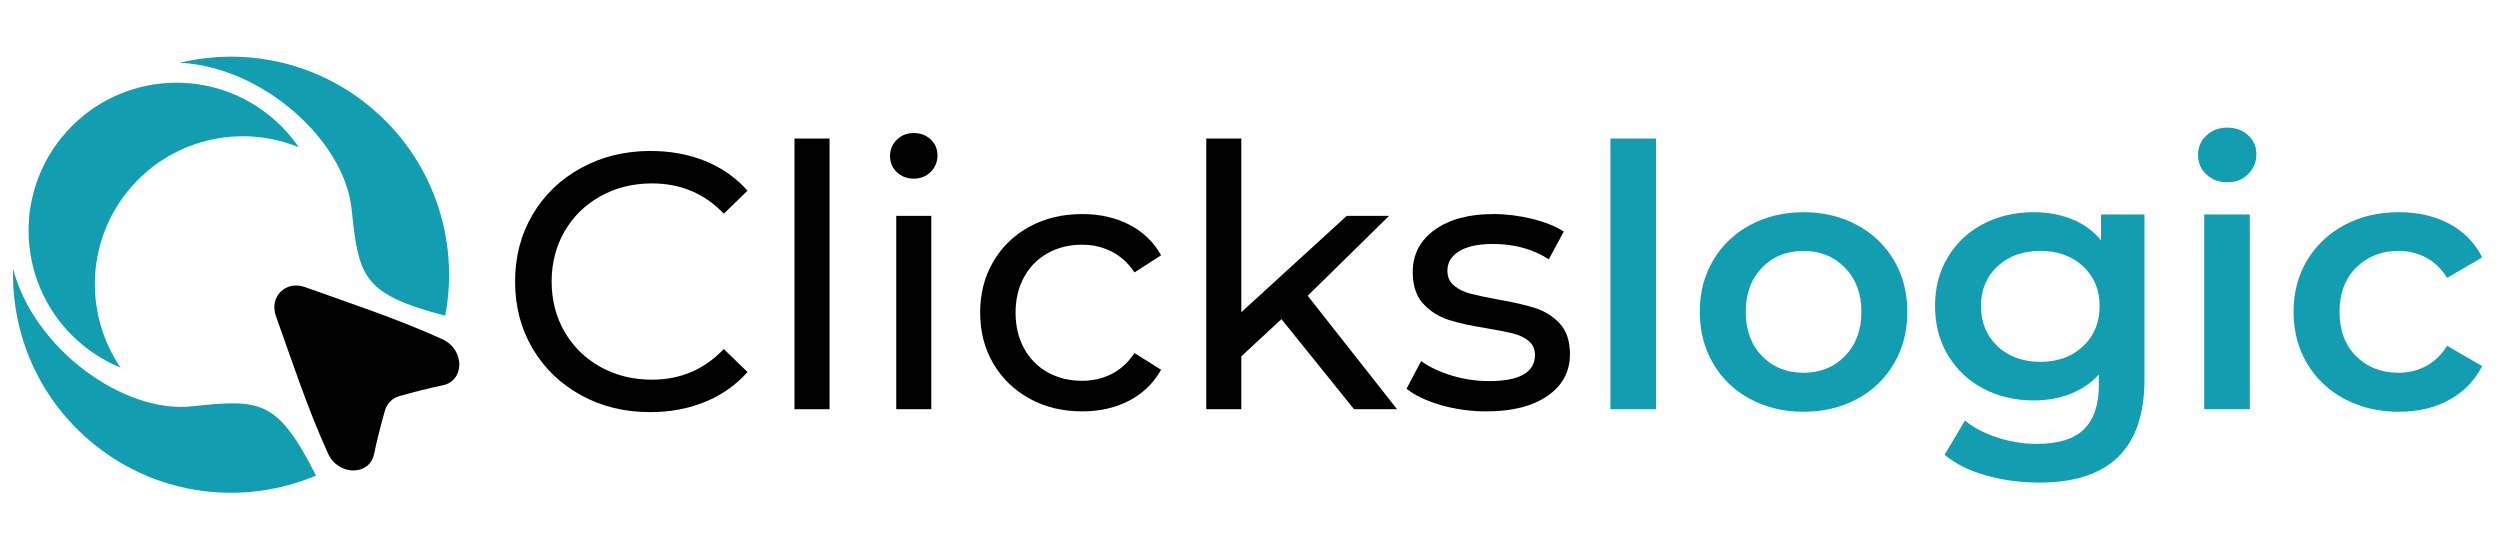 <?xml version="1.0" encoding="UTF-8"?>
<svg xmlns="http://www.w3.org/2000/svg" xmlns:xlink="http://www.w3.org/1999/xlink" width="700" zoomAndPan="magnify" viewBox="0 0 525 112.5" height="150" preserveAspectRatio="xMidYMid meet" version="1.0">
  <defs>
    <g></g>
    <clipPath id="b9dfb6aec0">
      <path d="M 1.16 0 L 523.836 0 L 523.836 112.004 L 1.16 112.004 Z M 1.16 0 " clip-rule="nonzero"></path>
    </clipPath>
    <clipPath id="7cca7a3be2">
      <path d="M 102 11 L 522.48 11 L 522.48 106 L 102 106 Z M 102 11 " clip-rule="nonzero"></path>
    </clipPath>
    <clipPath id="4bfaea96da">
      <rect x="0" width="421" y="0" height="95"></rect>
    </clipPath>
    <clipPath id="5652008f22">
      <path d="M 5 17 L 62 17 L 62 78 L 5 78 Z M 5 17 " clip-rule="nonzero"></path>
    </clipPath>
    <clipPath id="09c2897190">
      <path d="M 40.68 -6.719 L 107.996 47.707 L 50.258 119.117 L -17.059 64.695 Z M 40.68 -6.719 " clip-rule="nonzero"></path>
    </clipPath>
    <clipPath id="1b63bd1a9d">
      <path d="M 40.68 -6.719 L 107.996 47.707 L 50.258 119.117 L -17.059 64.695 Z M 40.68 -6.719 " clip-rule="nonzero"></path>
    </clipPath>
    <clipPath id="be4679c417">
      <path d="M 36 11 L 94 11 L 94 67 L 36 67 Z M 36 11 " clip-rule="nonzero"></path>
    </clipPath>
    <clipPath id="dee9ab19ff">
      <path d="M 40.68 -6.719 L 107.996 47.707 L 50.258 119.117 L -17.059 64.695 Z M 40.68 -6.719 " clip-rule="nonzero"></path>
    </clipPath>
    <clipPath id="d5bd9ab092">
      <path d="M 40.68 -6.719 L 107.996 47.707 L 50.258 119.117 L -17.059 64.695 Z M 40.68 -6.719 " clip-rule="nonzero"></path>
    </clipPath>
    <clipPath id="851ba00e22">
      <path d="M 1 56 L 66 56 L 66 104 L 1 104 Z M 1 56 " clip-rule="nonzero"></path>
    </clipPath>
    <clipPath id="ea6376e6a9">
      <path d="M 40.68 -6.719 L 107.996 47.707 L 50.258 119.117 L -17.059 64.695 Z M 40.68 -6.719 " clip-rule="nonzero"></path>
    </clipPath>
    <clipPath id="45190e7cfd">
      <path d="M 40.68 -6.719 L 107.996 47.707 L 50.258 119.117 L -17.059 64.695 Z M 40.68 -6.719 " clip-rule="nonzero"></path>
    </clipPath>
    <clipPath id="b5b4b3cd47">
      <rect x="0" width="523" y="0" height="113"></rect>
    </clipPath>
  </defs>
  <g clip-path="url(#b9dfb6aec0)">
    <g transform="matrix(1, 0, 0, 1, 1, 0)">
      <g clip-path="url(#b5b4b3cd47)">
        <g clip-path="url(#7cca7a3be2)">
          <g transform="matrix(1, 0, 0, 1, 102, 11)">
            <g clip-path="url(#4bfaea96da)">
              <g fill="#000000" fill-opacity="1">
                <g transform="translate(1.497, 74.937)">
                  <g>
                    <path d="M 32.016 0.609 C 26.66 0.609 21.82 -0.578 17.5 -2.953 C 13.188 -5.328 9.801 -8.594 7.344 -12.75 C 4.895 -16.914 3.672 -21.602 3.672 -26.812 C 3.672 -32.02 4.895 -36.703 7.344 -40.859 C 9.801 -45.023 13.203 -48.297 17.547 -50.672 C 21.891 -53.047 26.738 -54.234 32.094 -54.234 C 36.281 -54.234 40.109 -53.531 43.578 -52.125 C 47.055 -50.727 50.023 -48.648 52.484 -45.891 L 47.5 -41.062 C 43.469 -45.301 38.438 -47.422 32.406 -47.422 C 28.426 -47.422 24.828 -46.523 21.609 -44.734 C 18.391 -42.953 15.875 -40.488 14.062 -37.344 C 12.25 -34.207 11.344 -30.695 11.344 -26.812 C 11.344 -22.926 12.25 -19.41 14.062 -16.266 C 15.875 -13.129 18.391 -10.664 21.609 -8.875 C 24.828 -7.094 28.426 -6.203 32.406 -6.203 C 38.383 -6.203 43.414 -8.348 47.5 -12.641 L 52.484 -7.812 C 50.023 -5.051 47.047 -2.957 43.547 -1.531 C 40.047 -0.102 36.203 0.609 32.016 0.609 Z M 32.016 0.609 "></path>
                  </g>
                </g>
              </g>
              <g fill="#000000" fill-opacity="1">
                <g transform="translate(56.875, 74.937)">
                  <g>
                    <path d="M 6.969 -56.844 L 14.328 -56.844 L 14.328 0 L 6.969 0 Z M 6.969 -56.844 "></path>
                  </g>
                </g>
              </g>
              <g fill="#000000" fill-opacity="1">
                <g transform="translate(78.245, 74.937)">
                  <g>
                    <path d="M 6.969 -40.609 L 14.328 -40.609 L 14.328 0 L 6.969 0 Z M 10.641 -48.422 C 9.211 -48.422 8.023 -48.879 7.078 -49.797 C 6.129 -50.711 5.656 -51.836 5.656 -53.172 C 5.656 -54.492 6.129 -55.629 7.078 -56.578 C 8.023 -57.523 9.211 -58 10.641 -58 C 12.066 -58 13.254 -57.551 14.203 -56.656 C 15.148 -55.758 15.625 -54.645 15.625 -53.312 C 15.625 -51.938 15.148 -50.773 14.203 -49.828 C 13.254 -48.891 12.066 -48.422 10.641 -48.422 Z M 10.641 -48.422 "></path>
                  </g>
                </g>
              </g>
              <g fill="#000000" fill-opacity="1">
                <g transform="translate(99.614, 74.937)">
                  <g>
                    <path d="M 24.672 0.453 C 20.535 0.453 16.844 -0.438 13.594 -2.219 C 10.352 -4.008 7.812 -6.473 5.969 -9.609 C 4.133 -12.754 3.219 -16.316 3.219 -20.297 C 3.219 -24.285 4.133 -27.848 5.969 -30.984 C 7.812 -34.129 10.352 -36.582 13.594 -38.344 C 16.844 -40.102 20.535 -40.984 24.672 -40.984 C 28.348 -40.984 31.629 -40.242 34.516 -38.766 C 37.398 -37.285 39.633 -35.141 41.219 -32.328 L 35.625 -28.734 C 34.344 -30.672 32.754 -32.125 30.859 -33.094 C 28.973 -34.062 26.883 -34.547 24.594 -34.547 C 21.938 -34.547 19.547 -33.957 17.422 -32.781 C 15.305 -31.613 13.648 -29.941 12.453 -27.766 C 11.254 -25.598 10.656 -23.109 10.656 -20.297 C 10.656 -17.441 11.254 -14.926 12.453 -12.75 C 13.648 -10.582 15.305 -8.91 17.422 -7.734 C 19.547 -6.555 21.938 -5.969 24.594 -5.969 C 26.883 -5.969 28.973 -6.453 30.859 -7.422 C 32.754 -8.398 34.344 -9.859 35.625 -11.797 L 41.219 -8.281 C 39.633 -5.469 37.398 -3.305 34.516 -1.797 C 31.629 -0.297 28.348 0.453 24.672 0.453 Z M 24.672 0.453 "></path>
                  </g>
                </g>
              </g>
              <g fill="#000000" fill-opacity="1">
                <g transform="translate(143.35, 74.937)">
                  <g>
                    <path d="M 22.75 -18.922 L 14.328 -11.109 L 14.328 0 L 6.969 0 L 6.969 -56.844 L 14.328 -56.844 L 14.328 -20.375 L 36.469 -40.609 L 45.359 -40.609 L 28.266 -23.828 L 47.031 0 L 38 0 Z M 22.75 -18.922 "></path>
                  </g>
                </g>
              </g>
              <g fill="#000000" fill-opacity="1">
                <g transform="translate(190.532, 74.937)">
                  <g>
                    <path d="M 18.609 0.453 C 15.297 0.453 12.102 0.008 9.031 -0.875 C 5.969 -1.77 3.57 -2.91 1.844 -4.297 L 4.906 -10.109 C 6.688 -8.836 8.852 -7.816 11.406 -7.047 C 13.969 -6.285 16.551 -5.906 19.156 -5.906 C 25.594 -5.906 28.812 -7.742 28.812 -11.422 C 28.812 -12.641 28.375 -13.609 27.5 -14.328 C 26.633 -15.047 25.551 -15.566 24.25 -15.891 C 22.945 -16.223 21.094 -16.594 18.688 -17 C 15.426 -17.508 12.758 -18.098 10.688 -18.766 C 8.613 -19.43 6.836 -20.555 5.359 -22.141 C 3.879 -23.723 3.141 -25.945 3.141 -28.812 C 3.141 -32.488 4.672 -35.438 7.734 -37.656 C 10.797 -39.875 14.91 -40.984 20.078 -40.984 C 22.773 -40.984 25.477 -40.648 28.188 -39.984 C 30.895 -39.328 33.117 -38.438 34.859 -37.312 L 31.719 -31.484 C 28.395 -33.629 24.488 -34.703 20 -34.703 C 16.883 -34.703 14.508 -34.191 12.875 -33.172 C 11.238 -32.148 10.422 -30.797 10.422 -29.109 C 10.422 -27.785 10.879 -26.738 11.797 -25.969 C 12.711 -25.207 13.848 -24.645 15.203 -24.281 C 16.555 -23.926 18.461 -23.52 20.922 -23.062 C 24.18 -22.5 26.82 -21.895 28.844 -21.25 C 30.863 -20.613 32.586 -19.531 34.016 -18 C 35.441 -16.469 36.156 -14.32 36.156 -11.562 C 36.156 -7.883 34.582 -4.961 31.438 -2.797 C 28.301 -0.629 24.023 0.453 18.609 0.453 Z M 18.609 0.453 "></path>
                  </g>
                </g>
              </g>
              <g fill="#129eb0" fill-opacity="1">
                <g transform="translate(228.91, 74.937)">
                  <g>
                    <path d="M 6.281 -56.844 L 15.859 -56.844 L 15.859 0 L 6.281 0 Z M 6.281 -56.844 "></path>
                  </g>
                </g>
              </g>
              <g fill="#129eb0" fill-opacity="1">
                <g transform="translate(251.046, 74.937)">
                  <g>
                    <path d="M 24.672 0.531 C 20.535 0.531 16.805 -0.359 13.484 -2.141 C 10.16 -3.93 7.566 -6.422 5.703 -9.609 C 3.836 -12.805 2.906 -16.422 2.906 -20.453 C 2.906 -24.484 3.836 -28.082 5.703 -31.25 C 7.566 -34.414 10.16 -36.895 13.484 -38.688 C 16.805 -40.477 20.535 -41.375 24.672 -41.375 C 28.859 -41.375 32.609 -40.477 35.922 -38.688 C 39.242 -36.895 41.836 -34.414 43.703 -31.25 C 45.566 -28.082 46.5 -24.484 46.5 -20.453 C 46.5 -16.422 45.566 -12.805 43.703 -9.609 C 41.836 -6.422 39.242 -3.93 35.922 -2.141 C 32.609 -0.359 28.859 0.531 24.672 0.531 Z M 24.672 -7.656 C 28.191 -7.656 31.098 -8.828 33.391 -11.172 C 35.691 -13.523 36.844 -16.617 36.844 -20.453 C 36.844 -24.285 35.691 -27.375 33.391 -29.719 C 31.098 -32.07 28.191 -33.25 24.672 -33.25 C 21.141 -33.25 18.238 -32.07 15.969 -29.719 C 13.695 -27.375 12.562 -24.285 12.562 -20.453 C 12.562 -16.617 13.695 -13.523 15.969 -11.172 C 18.238 -8.828 21.141 -7.656 24.672 -7.656 Z M 24.672 -7.656 "></path>
                  </g>
                </g>
              </g>
              <g fill="#129eb0" fill-opacity="1">
                <g transform="translate(300.449, 74.937)">
                  <g>
                    <path d="M 46.891 -40.906 L 46.891 -6.203 C 46.891 8.203 39.535 15.406 24.828 15.406 C 20.891 15.406 17.156 14.906 13.625 13.906 C 10.102 12.906 7.195 11.461 4.906 9.578 L 9.188 2.375 C 10.977 3.852 13.238 5.039 15.969 5.938 C 18.707 6.832 21.477 7.281 24.281 7.281 C 28.781 7.281 32.078 6.258 34.172 4.219 C 36.266 2.176 37.312 -0.941 37.312 -5.141 L 37.312 -7.281 C 35.676 -5.488 33.68 -4.133 31.328 -3.219 C 28.984 -2.301 26.406 -1.844 23.594 -1.844 C 19.707 -1.844 16.191 -2.672 13.047 -4.328 C 9.91 -5.984 7.438 -8.316 5.625 -11.328 C 3.812 -14.348 2.906 -17.801 2.906 -21.688 C 2.906 -25.562 3.812 -28.992 5.625 -31.984 C 7.438 -34.973 9.91 -37.285 13.047 -38.922 C 16.191 -40.555 19.707 -41.375 23.594 -41.375 C 26.551 -41.375 29.242 -40.883 31.672 -39.906 C 34.098 -38.938 36.129 -37.457 37.766 -35.469 L 37.766 -40.906 Z M 25.047 -9.953 C 28.672 -9.953 31.645 -11.035 33.969 -13.203 C 36.301 -15.379 37.469 -18.207 37.469 -21.688 C 37.469 -25.102 36.301 -27.883 33.969 -30.031 C 31.645 -32.176 28.672 -33.25 25.047 -33.25 C 21.367 -33.25 18.367 -32.176 16.047 -30.031 C 13.723 -27.883 12.562 -25.102 12.562 -21.688 C 12.562 -18.207 13.723 -15.379 16.047 -13.203 C 18.367 -11.035 21.367 -9.953 25.047 -9.953 Z M 25.047 -9.953 "></path>
                  </g>
                </g>
              </g>
              <g fill="#129eb0" fill-opacity="1">
                <g transform="translate(353.605, 74.937)">
                  <g>
                    <path d="M 6.281 -40.906 L 15.859 -40.906 L 15.859 0 L 6.281 0 Z M 11.109 -47.656 C 9.367 -47.656 7.91 -48.203 6.734 -49.297 C 5.566 -50.391 4.984 -51.754 4.984 -53.391 C 4.984 -55.023 5.566 -56.391 6.734 -57.484 C 7.91 -58.586 9.367 -59.141 11.109 -59.141 C 12.848 -59.141 14.301 -58.613 15.469 -57.562 C 16.645 -56.52 17.234 -55.207 17.234 -53.625 C 17.234 -51.938 16.66 -50.52 15.516 -49.375 C 14.367 -48.227 12.898 -47.656 11.109 -47.656 Z M 11.109 -47.656 "></path>
                  </g>
                </g>
              </g>
              <g fill="#129eb0" fill-opacity="1">
                <g transform="translate(375.741, 74.937)">
                  <g>
                    <path d="M 25.047 0.531 C 20.805 0.531 17 -0.359 13.625 -2.141 C 10.258 -3.93 7.629 -6.422 5.734 -9.609 C 3.848 -12.805 2.906 -16.422 2.906 -20.453 C 2.906 -24.484 3.848 -28.082 5.734 -31.25 C 7.629 -34.414 10.25 -36.895 13.594 -38.688 C 16.938 -40.477 20.754 -41.375 25.047 -41.375 C 29.086 -41.375 32.625 -40.555 35.656 -38.922 C 38.695 -37.285 40.984 -34.938 42.516 -31.875 L 35.156 -27.578 C 33.988 -29.461 32.52 -30.879 30.75 -31.828 C 28.988 -32.773 27.062 -33.25 24.969 -33.25 C 21.395 -33.25 18.43 -32.086 16.078 -29.766 C 13.734 -27.441 12.562 -24.336 12.562 -20.453 C 12.562 -16.566 13.723 -13.461 16.047 -11.141 C 18.367 -8.816 21.344 -7.656 24.969 -7.656 C 27.062 -7.656 28.988 -8.129 30.75 -9.078 C 32.52 -10.023 33.988 -11.441 35.156 -13.328 L 42.516 -9.047 C 40.93 -5.973 38.617 -3.609 35.578 -1.953 C 32.547 -0.297 29.035 0.531 25.047 0.531 Z M 25.047 0.531 "></path>
                  </g>
                </g>
              </g>
            </g>
          </g>
        </g>
        <path fill="#000000" d="M 67.906 95.289 C 63.52 85.625 60.34 75.852 56.934 66.348 C 55.52 62.324 58.977 58.863 63.004 60.277 C 72.504 63.688 82.277 66.867 91.941 71.254 C 96.73 73.512 96.527 80.043 91.934 80.918 C 88.891 81.555 85.883 82.328 82.883 83.176 C 81.391 83.602 80.254 84.738 79.832 86.23 C 78.98 89.227 78.211 92.234 77.57 95.281 C 76.699 99.875 70.168 100.074 67.906 95.289 Z M 67.906 95.289 " fill-opacity="1" fill-rule="nonzero"></path>
        <g clip-path="url(#5652008f22)">
          <g clip-path="url(#09c2897190)">
            <g clip-path="url(#1b63bd1a9d)">
              <path fill="#129eb0" d="M 25.824 40.152 C 34.66 29.227 49.371 25.859 61.734 30.918 C 60.07 28.473 58.016 26.23 55.602 24.281 C 42.293 13.52 22.805 15.547 12.004 28.797 C 11.973 28.836 11.945 28.867 11.914 28.906 C 11.883 28.945 11.855 28.977 11.824 29.016 C 1.137 42.344 3.23 61.832 16.539 72.594 C 18.953 74.543 21.574 76.082 24.316 77.199 C 16.789 66.164 16.996 51.07 25.824 40.152 " fill-opacity="1" fill-rule="evenodd"></path>
            </g>
          </g>
        </g>
        <g clip-path="url(#be4679c417)">
          <g clip-path="url(#dee9ab19ff)">
            <g clip-path="url(#d5bd9ab092)">
              <path fill="#129eb0" d="M 36.746 13.184 C 53.957 13.941 71.344 29.422 72.832 43.887 C 74.316 58.344 75.246 61.746 92.496 66.309 C 95.562 50.254 89.906 33.082 76.309 22.086 C 64.789 12.773 50.117 9.961 36.746 13.184 " fill-opacity="1" fill-rule="evenodd"></path>
            </g>
          </g>
        </g>
        <g clip-path="url(#851ba00e22)">
          <g clip-path="url(#ea6376e6a9)">
            <g clip-path="url(#45190e7cfd)">
              <path fill="#129eb0" d="M 65.363 99.867 C 57.297 83.949 53.766 83.758 39.328 85.328 C 24.871 86.902 6.094 73.141 1.75 56.473 C 1.395 70.223 7.211 83.969 18.738 93.289 C 32.328 104.293 50.309 106.227 65.363 99.867 " fill-opacity="1" fill-rule="evenodd"></path>
            </g>
          </g>
        </g>
      </g>
    </g>
  </g>
</svg>
